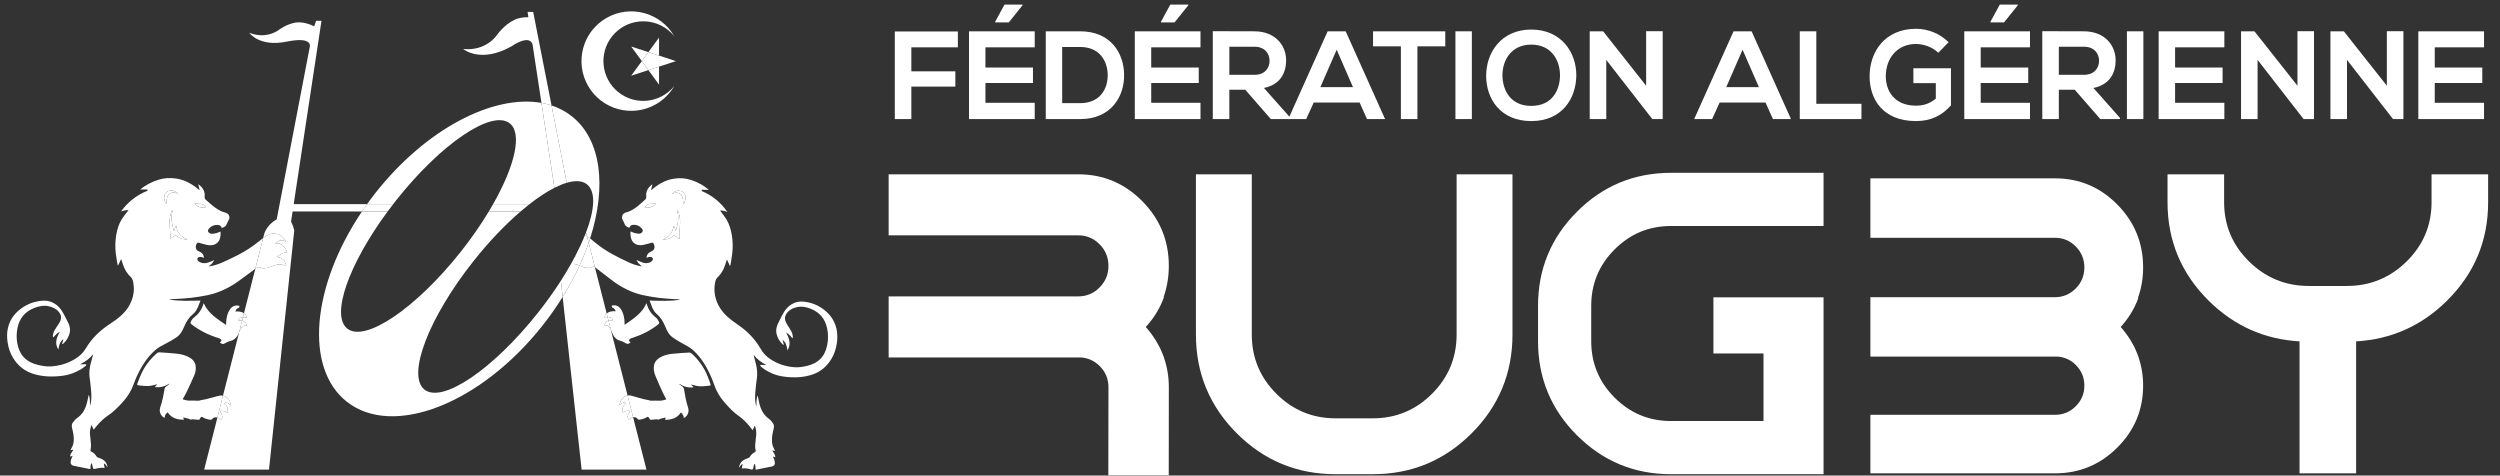 <?xml version="1.0" encoding="utf-8"?>
<!-- Generator: Adobe Illustrator 16.0.0, SVG Export Plug-In . SVG Version: 6.00 Build 0)  -->
<!DOCTYPE svg PUBLIC "-//W3C//DTD SVG 1.1//EN" "http://www.w3.org/Graphics/SVG/1.1/DTD/svg11.dtd">
<svg version="1.1" id="Layer_1" xmlns="http://www.w3.org/2000/svg" xmlns:xlink="http://www.w3.org/1999/xlink" x="0px" y="0px"
	 width="552px" height="105px" viewBox="0 0 552 105" enable-background="new 0 0 552 105" xml:space="preserve">
<rect x="0" y="0" width="552" height="105" fill="#333333" stroke="none"/>
<g>
	<g>
		<path fill="#FFFFFF" d="M472.159,78.733c-0.033-0.096-0.079-0.192-0.118-0.292c-0.108-0.296-0.234-0.587-0.358-0.878
			c-0.114-0.268-0.223-0.533-0.351-0.796c-0.12-0.245-0.256-0.487-0.387-0.729c-0.169-0.312-0.336-0.626-0.523-0.93
			c-0.043-0.07-0.093-0.138-0.138-0.206c-0.597-0.938-1.265-1.847-2.041-2.708c1.78-1.946,3.083-4.093,3.916-6.439h-0.087
			c0.741-2.086,1.129-4.315,1.129-6.702c0-5.419-1.904-10.054-5.709-13.902c-3.805-3.849-8.391-5.773-13.753-5.773h-40.757v13.121
			h40.757c1.787,0,3.315,0.64,4.584,1.923c1.271,1.282,1.905,2.824,1.905,4.632c0,1.81-0.635,3.354-1.905,4.638
			c-1.269,1.282-2.797,1.924-4.584,1.924h-40.757v0.141v12.921v0.057h41.388c1.515,0.136,2.84,0.729,3.953,1.836
			c1.271,1.264,1.905,2.788,1.905,4.567c0,1.778-0.635,3.301-1.905,4.564c-1.269,1.263-2.797,1.891-4.584,1.891h-40.757v12.922
			h40.757c5.362,0,9.948-1.896,13.753-5.686s5.709-8.354,5.709-13.691c0-2.274-0.368-4.406-1.063-6.403H472.159z"/>
		<path fill="#FFFFFF" d="M242.793,80.804c1.305,1.298,1.955,2.862,1.955,4.692c0,0.109-0.022,19.334-0.029,19.443h13.34
			c0.003-0.109,0.018-19.336,0.018-19.443c0-2.338-0.375-4.525-1.09-6.577h0.024c-0.037-0.101-0.087-0.198-0.123-0.3
			c-0.113-0.304-0.242-0.604-0.369-0.901c-0.117-0.274-0.231-0.551-0.362-0.82c-0.122-0.25-0.261-0.499-0.396-0.747
			c-0.175-0.319-0.347-0.644-0.541-0.955c-0.042-0.072-0.093-0.141-0.138-0.21c-0.612-0.964-1.302-1.897-2.097-2.784
			c1.826-1.999,3.167-4.202,4.025-6.613h-0.091c0.761-2.143,1.157-4.434,1.157-6.886c0-5.568-1.955-10.33-5.863-14.285
			c-3.911-3.951-8.621-5.929-14.13-5.929h-41.869v13.476h41.869c1.837,0,3.409,0.659,4.71,1.979c1.305,1.317,1.955,2.903,1.955,4.76
			s-0.65,3.445-1.955,4.763c-1.302,1.32-2.873,1.977-4.71,1.977h-41.869v13.478h42.519C240.287,79.061,241.649,79.67,242.793,80.804
			z"/>
		<g>
			<path fill="#FFFFFF" d="M321.62,73.867c0,5.098-1.805,9.456-5.425,13.074c-3.617,3.618-7.978,5.425-13.074,5.425h-8.222
				c-5.1,0-9.459-1.807-13.077-5.425c-3.617-3.618-5.428-7.977-5.428-13.074V38.488h-12.333v35.379
				c0,8.524,3.009,15.796,9.027,21.812c6.014,6.017,13.287,9.023,21.812,9.023h8.222c8.523,0,15.792-3.007,21.811-9.023
				c6.016-6.016,9.023-13.287,9.023-21.812V38.488H321.62V73.867z"/>
			<path fill="#FFFFFF" d="M402.639,104.702v-11.74V65.646h-24.315v12.4h11.057v14.915h-20.423c-4.854,0-9.005-1.725-12.451-5.169
				c-3.441-3.443-5.165-7.593-5.165-12.446v-7.828c0-4.855,1.724-9.005,5.165-12.45c3.446-3.443,7.597-5.166,12.451-5.166h33.682
				V38.16h-33.682c-8.118,0-15.04,2.864-20.765,8.593c-5.729,5.726-8.594,12.649-8.594,20.766v7.828
				c0,8.114,2.864,15.04,8.594,20.764c5.725,5.727,12.646,8.592,20.765,8.592H402.639z"/>
		</g>
		<path fill="#FFFFFF" d="M536.886,38.488v6.165c0,5.093-1.834,9.449-5.496,13.065c-3.666,3.616-8.076,5.423-13.243,5.423h-8.326
			c-5.165,0-9.579-1.807-13.241-5.423c-3.666-3.616-5.496-7.972-5.496-13.065v-6.165h-12.494v6.165
			c0,8.519,3.047,15.784,9.14,21.796c5.593,5.519,12.272,8.475,20.01,8.927v29.138h12.49V75.376
			c7.737-0.452,14.411-3.408,20.008-8.927c6.093-6.013,9.142-13.277,9.142-21.796v-6.165H536.886z"/>
	</g>
	<g>
		<path fill="#FFFFFF" d="M197.57,26.292V6.941h13.925v3.515h-10.271v5.287h9.717v3.378h-9.717v7.17H197.57z"/>
		<path fill="#FFFFFF" d="M228.465,26.292h-14.507c0-6.449,0-12.927,0-19.379h14.507v3.544h-10.88v4.458h10.493v3.405h-10.493v4.374
			h10.88V26.292z M225.779,1.017h-3.986l-2.048,3.767v0.166h2.989l3.045-3.794V1.017z"/>
		<path fill="#FFFFFF" d="M248.207,16.437c0.084,4.901-2.908,9.855-9.688,9.855c-2.381,0-5.234,0-7.614,0V6.912
			c2.38,0,5.233,0,7.614,0C245.162,6.912,248.125,11.648,248.207,16.437z M234.531,22.776h3.988c4.398,0,6.144-3.211,6.061-6.368
			c-0.084-3.019-1.856-6.035-6.061-6.035h-3.988V22.776z"/>
		<path fill="#FFFFFF" d="M265.069,26.292h-14.506c0-6.449,0-12.927,0-19.379h14.506v3.544h-10.88v4.458h10.491v3.405h-10.491v4.374
			h10.88V26.292z M262.382,1.017h-3.986l-2.047,3.767v0.166h2.988l3.044-3.794V1.017z"/>
		<path fill="#FFFFFF" d="M284.948,26.292h-4.348l-5.646-6.476h-3.518v6.476h-3.653V6.886c3.073,0,6.144,0.026,9.217,0.026
			c4.567,0.029,6.977,3.072,6.977,6.425c0,2.658-1.221,5.343-4.902,6.088l5.872,6.617V26.292z M271.438,10.319v6.2h5.564
			c2.326,0,3.319-1.55,3.319-3.102c0-1.546-1.022-3.099-3.319-3.099H271.438z"/>
		<path fill="#FFFFFF" d="M300.204,22.638h-10.131l-1.664,3.653h-3.958l8.693-19.379h3.986l8.693,19.379h-3.987L300.204,22.638z
			 M295.138,10.983l-3.599,8.25h7.197L295.138,10.983z"/>
		<path fill="#FFFFFF" d="M309.316,10.237h-6.147V6.912c5.594,0,10.327,0,15.945,0v3.325h-6.146v16.054h-3.652V10.237z"/>
		<path fill="#FFFFFF" d="M321.36,26.292V6.912h3.626v19.379H321.36z"/>
		<path fill="#FFFFFF" d="M348.049,16.714c-0.057,5.009-3.132,10.02-9.939,10.02c-6.81,0-9.965-4.9-9.965-9.991
			c0-5.094,3.268-10.216,9.965-10.216C344.783,6.526,348.103,11.648,348.049,16.714z M331.741,16.796
			c0.086,3.185,1.802,6.588,6.368,6.588s6.285-3.43,6.339-6.615c0.057-3.267-1.772-6.92-6.339-6.92S331.66,13.529,331.741,16.796z"
			/>
		<path fill="#FFFFFF" d="M363.471,6.886h3.652v19.406h-2.27v0.029l-10.188-13.097v13.068h-3.654V6.912h2.961l9.498,12.017V6.886z"
			/>
		<path fill="#FFFFFF" d="M389.827,22.638h-10.133l-1.659,3.653h-3.961l8.694-19.379h3.985l8.692,19.379h-3.984L389.827,22.638z
			 M384.761,10.983l-3.6,8.25h7.202L384.761,10.983z"/>
		<path fill="#FFFFFF" d="M401.043,6.912v16.003h9.965v3.376h-13.617V6.912H401.043z"/>
		<path fill="#FFFFFF" d="M427.98,11.648c-1.301-1.246-3.24-1.938-4.927-1.938c-4.152,0-6.67,3.156-6.67,7.142
			c0,3.182,1.854,6.477,6.67,6.477c1.522,0,2.851-0.333,4.373-1.548v-3.433h-4.952V15.08h8.301v8.168
			c-1.909,2.184-4.316,3.485-7.722,3.485c-7.28,0-10.245-4.789-10.245-9.881c0-5.454,3.408-10.493,10.245-10.493
			c2.603,0,5.204,0.996,7.197,2.963L427.98,11.648z"/>
		<path fill="#FFFFFF" d="M448.22,26.292h-14.506c0-6.449,0-12.927,0-19.379h14.506v3.544h-10.879v4.458h10.493v3.405h-10.493v4.374
			h10.879V26.292z M445.535,1.017h-3.985l-2.05,3.767v0.166h2.992l3.043-3.794V1.017z"/>
		<path fill="#FFFFFF" d="M468.096,26.292h-4.344l-5.647-6.476h-3.516v6.476h-3.652V6.886c3.069,0,6.146,0.026,9.215,0.026
			c4.571,0.029,6.98,3.072,6.98,6.425c0,2.658-1.219,5.343-4.904,6.088l5.868,6.617V26.292z M454.589,10.319v6.2h5.562
			c2.326,0,3.323-1.55,3.323-3.102c0-1.546-1.022-3.099-3.323-3.099H454.589z"/>
		<path fill="#FFFFFF" d="M469.624,26.292V6.912h3.63v19.379H469.624z"/>
		<path fill="#FFFFFF" d="M491.137,26.292h-14.508c0-6.449,0-12.927,0-19.379h14.508v3.544h-10.878v4.458h10.487v3.405h-10.487
			v4.374h10.878V26.292z"/>
		<path fill="#FFFFFF" d="M507.277,6.886h3.655v19.406h-2.272v0.029l-10.185-13.097v13.068h-3.655V6.912h2.962l9.495,12.017V6.886z"
			/>
		<path fill="#FFFFFF" d="M527.019,6.886h3.656v19.406h-2.273v0.029l-10.186-13.097v13.068h-3.656V6.912h2.961l9.498,12.017V6.886z"
			/>
		<path fill="#FFFFFF" d="M548.474,26.292h-14.506c0-6.449,0-12.927,0-19.379h14.506v3.544h-10.879v4.458h10.493v3.405h-10.493
			v4.374h10.879V26.292z"/>
	</g>
</g>
<g>
	<path fill="#FFFFFF" d="M135.342,70.807l-0.238-0.521c-0.235-0.183-0.553-0.268-0.945-0.274l0.194,0.764
		C134.683,70.654,135.009,70.716,135.342,70.807z"/>
	<path fill="#FFFFFF" d="M39.2,42.72c0.062,0.03,0.123,0.059,0.184,0.088c-0.67-0.809-1.885-0.981-2.598-0.393
		c-0.714,0.587-0.72,1.726-0.061,2.644c0.056-0.454,0.061-0.995,0.196-1.503C37.188,42.547,38.278,42.276,39.2,42.72z"/>
	<path fill="#FFFFFF" d="M45.427,45.767c-0.151-0.416-0.582-0.716-1.006-0.735c-0.494-0.021-0.986-0.067-1.452-0.101
		C43.387,45.62,44.528,46.023,45.427,45.767z"/>
	<path fill="#FFFFFF" d="M38.878,49.793c-0.18,0.452-0.331,0.827-0.479,1.202c-0.398-1.514-0.798-2.996-0.26-4.531l-0.117-0.02
		c-0.098,0.209-0.218,0.41-0.289,0.626c-0.318,0.935-0.336,1.897-0.25,2.868c0.065,0.735,0.112,1.472,0.142,2.209
		c0.008,0.175-0.078,0.354-0.121,0.53c0.024,0.024,0.049,0.049,0.072,0.073c0.382-0.274,0.765-0.55,1.174-0.845
		c0.702,0.625,1.566,0.976,2.68,0.974C39.893,52.352,39.113,51.325,38.878,49.793z"/>
	<path fill="#FFFFFF" d="M142.428,45.759c0.871,0.26,1.982-0.136,2.393-0.822c-0.453,0.03-0.932,0.075-1.413,0.093
		C142.997,45.044,142.575,45.343,142.428,45.759z"/>
	<path fill="#FFFFFF" d="M148.316,42.834c0.06-0.029,0.119-0.058,0.18-0.087c0.897-0.439,1.955-0.16,2.209,0.849
		c0.129,0.507,0.131,1.048,0.181,1.503c0.646-0.913,0.646-2.051-0.042-2.643C150.153,41.862,148.973,42.028,148.316,42.834z"/>
	<path fill="#FFFFFF" d="M149.617,46.478l-0.113,0.019c0.515,1.537,0.117,3.018-0.278,4.528c-0.144-0.375-0.287-0.749-0.458-1.204
		c-0.238,1.531-1.002,2.555-2.5,3.072c1.084,0.008,1.924-0.339,2.611-0.959c0.397,0.298,0.765,0.575,1.135,0.853
		c0.023-0.024,0.047-0.05,0.069-0.073c-0.04-0.177-0.122-0.356-0.113-0.53c0.033-0.737,0.083-1.474,0.15-2.21
		c0.09-0.971,0.078-1.932-0.227-2.869C149.827,46.888,149.711,46.686,149.617,46.478z"/>
	<path fill="#FFFFFF" d="M52.569,70.858c0.3-0.077,0.595-0.135,0.89-0.067l0.182-0.715c-0.334,0.023-0.612,0.105-0.825,0.264
		L52.569,70.858z"/>
	<polygon fill="#FFFFFF" points="149.249,13.494 145.515,12.277 145.515,14.71 	"/>
	<path fill="#FFFFFF" d="M144.862,23.003c1.67-0.963,3.056-2.349,4.021-4.018c-3.033,3.786-8.563,4.398-12.351,1.365
		c-3.788-3.033-4.4-8.561-1.367-12.349c3.033-3.787,8.561-4.399,12.349-1.366c0.504,0.403,0.964,0.863,1.369,1.366
		c-3.033-5.252-9.75-7.052-15.003-4.019c-5.252,3.033-7.052,9.748-4.02,15.002C132.894,24.236,139.61,26.036,144.862,23.003z"/>
	<polygon fill="#FFFFFF" points="145.515,8.296 143.166,11.511 145.515,12.277 	"/>
	<polygon fill="#FFFFFF" points="143.166,15.476 141.718,13.493 139.365,16.714 	"/>
	<polygon fill="#FFFFFF" points="145.515,14.71 145.515,12.277 143.166,11.511 141.718,13.493 143.166,15.476 	"/>
	<polygon fill="#FFFFFF" points="139.365,10.272 141.718,13.493 143.166,11.511 	"/>
	<polygon fill="#FFFFFF" points="145.515,18.691 145.515,14.71 143.166,15.476 	"/>
	<path fill="#FFFFFF" d="M184.705,72.644c-0.342-1.552-1.134-2.853-2.328-3.9c-1.442-1.267-3.122-1.986-5.038-2.146
		c-0.752-0.062-1.48,0.05-2.162,0.378c-1.186,0.569-1.939,1.547-2.509,2.694c-0.235,0.477-0.457,0.96-0.713,1.426
		c-0.444,0.805-0.697,1.643-0.5,2.571c0.199,0.934,0.677,1.71,1.353,2.37c0.046,0.043,0.107,0.069,0.16,0.104
		c0.033-0.017,0.065-0.033,0.099-0.048c-0.087-0.348-0.174-0.694-0.263-1.059c0.774,0.591,0.924,1.454,1.067,2.325
		c0.843-1.358,0.417-2.613-0.303-3.916c0.632,0.289,0.98,0.769,1.407,1.248c0.041-0.155,0.114-0.275,0.092-0.376
		c-0.077-0.367-0.127-0.758-0.298-1.083c-0.319-0.606-0.725-1.165-1.075-1.756c-0.429-0.726-0.53-1.479-0.04-2.211
		c0.563-0.843,1.417-1.259,2.377-1.465c1-0.214,1.962-0.012,2.9,0.348c2.087,0.799,3.326,2.335,3.726,4.499
		c0.294,1.586,0.211,3.179-0.346,4.721c-0.472,1.297-1.325,2.25-2.558,2.862c-0.944,0.468-1.955,0.676-2.99,0.818
		c-0.889,0.12-1.773,0.031-2.646-0.129c-0.962-0.175-1.891-0.475-2.774-0.905c-1.168-0.569-2.217-1.299-2.984-2.366
		c-0.36-0.498-0.64-1.05-0.984-1.559c-1.265-1.884-2.92-3.376-4.787-4.632c-1.376-0.926-2.631-1.96-3.548-3.36
		c-0.587-0.898-0.985-1.871-1.175-2.922c-0.158-0.888-0.154-1.79,0.012-2.676c0.082-0.444,0.167-0.889,0.545-1.242
		c0.801-0.747,1.335-1.68,1.682-2.717c0.126-0.378,0.242-0.76,0.361-1.139c0.027-0.01,0.055-0.019,0.079-0.027
		c0.21,0.458,0.42,0.916,0.643,1.402c0.035-0.11,0.084-0.209,0.101-0.313c0.137-0.832,0.295-1.663,0.393-2.499
		c0.152-1.295,0.13-2.589-0.067-3.883c-0.204-1.315-0.557-2.576-1.259-3.709c-0.408-0.662-0.913-1.264-1.366-1.876
		c0.521-0.056,1.066,0.106,1.609,0.312c-1.405-2.097-3.372-3.682-5.674-4.634c0.015-0.021,0.028,0.018,0.044-0.274l1.551,0.005
		c-1.172-0.971-2.439-1.676-3.905-2.161c-1.271-0.419-2.562-0.481-3.87-0.279c-1.475,0.23-2.804,0.865-4.002,1.755
		c-0.308,0.229-0.599,0.489-0.897,0.729c-0.023-0.016-0.049-0.021-0.073-0.036c0.093-0.391,0.184-0.779,0.288-1.208
		c-0.104,0.064-0.176,0.101-0.237,0.151c-0.806,0.662-1.251,1.491-1.137,2.555c0.032,0.313-0.06,0.523-0.292,0.719
		c-0.471,0.396-0.909,0.832-1.384,1.22c-0.783,0.638-1.617,1.245-2.595,1.492c-0.643,0.161-0.991,0.434-1.078,1.062
		c-0.019,0.124-0.023,0.269,0.028,0.378c0.19,0.431,0.444,0.837,0.6,1.28c0.145,0.419,0.487,0.524,0.817,0.678
		c0.136,0.062,0.224,0.037,0.285-0.119c0.11-0.283,0.332-0.434,0.633-0.464c0.818-0.084,1.5,0.2,2.025,0.814
		c0.316,0.37,0.245,0.743-0.158,0.999c-0.138,0.089-0.33,0.153-0.491,0.14c-0.335-0.024-0.669-0.085-0.994-0.173
		c-0.279-0.077-0.541-0.21-0.859-0.34c-0.001,0.314-0.022,0.571,0.001,0.824c0.061,0.61,0.186,1.208,0.663,1.648
		c0.592,0.547,1.323,0.661,2.075,0.53c0.613-0.106,1.206-0.323,1.812-0.478c0.133-0.034,0.347-0.067,0.411,0.002
		c0.452,0.505,0.536,1.527-0.306,1.862c-0.208,0.084-0.414,0.19-0.586,0.33c-0.345,0.277-0.523,0.647-0.536,1.135
		c0.188-0.079,0.324-0.158,0.47-0.19c0.147-0.033,0.309-0.037,0.46-0.023c0.41,0.039,0.604,0.458,0.361,0.791
		c-0.099,0.136-0.242,0.253-0.39,0.334c-0.579,0.319-1.197,0.296-1.795,0.104c-0.458-0.148-0.891-0.38-1.333-0.571
		c0.127,0.286,0.291,0.551,0.495,0.781c0.208,0.229,0.457,0.423,0.726,0.669c-1.045-0.187-2.005-0.487-2.917-0.91
		c-1.207-0.559-2.405-1.144-3.57-1.782c-1.367-0.751-2.667-1.61-3.876-2.603c-0.364-0.297-0.723-0.604-1.089-0.899
		c-0.103,0.319-0.207,0.639-0.317,0.96l1.373,5.388c0.014,0.01,0.027,0.017,0.041,0.027c1.217,0.942,2.436,1.878,3.656,2.812
		c2.107,1.611,4.418,2.804,7.026,3.357c1.162,0.247,2.341,0.444,3.524,0.591c1.13,0.139,2.273,0.184,3.41,0.269
		c0.298,0.021,0.599,0.024,0.899,0.044c0.055,0.004,0.109,0.04,0.225,0.084c-2.25,0.361-4.443,0.243-6.708,0.176
		c0.188,0.495,0.341,0.934,0.516,1.366c0.241,0.592,0.539,1.161,1.031,1.581c0.895,0.758,1.479,1.717,1.906,2.791
		c0.375,0.946,0.837,1.847,1.695,2.442c0.705,0.49,1.445,0.938,2.202,1.343c0.778,0.421,1.563,0.817,2.227,1.413
		c1.969,1.771,3.215,4.017,4.221,6.42c0.305,0.729,0.527,1.493,0.846,2.211c0.568,1.276,1.381,2.391,2.327,3.417
		c0.825,0.891,1.655,1.774,2.654,2.465c0.933,0.643,1.722,1.421,2.425,2.296c0.229,0.283,0.451,0.57,0.708,0.898
		c0.175-0.379,0.328-0.709,0.48-1.036c0.251,0.699,0.372,1.399,0.3,2.123c-0.079,0.777-0.181,1.554-0.228,2.333
		c-0.023,0.365,0.053,0.737,0.103,1.104c0.025,0.173-0.02,0.267-0.183,0.332c-0.501,0.201-0.827,0.589-1.105,1.033
		c-0.074,0.119-0.224,0.225-0.357,0.269c-0.746,0.234-1.424,0.554-1.796,1.29c-0.11,0.222-0.153,0.478-0.226,0.72
		c0.03,0.011,0.064,0.022,0.094,0.033c0.149-0.346,0.363-0.624,0.704-0.745c-0.061,0.322-0.119,0.633-0.186,0.989
		c0.782-0.135,1.458,0.06,2.135,0.225c0.195,0.046,0.308-0.029,0.355-0.197c0.1-0.359,0.18-0.722,0.269-1.09
		c0.354,0.35,0.259,0.84,0.277,1.303c0.1,0,0.162,0.011,0.221,0c1.128-0.224,2.261-0.438,3.383-0.682
		c0.43-0.093,0.671-0.378,0.667-0.741c-0.001-0.229-0.053-0.471-0.121-0.692c-0.076-0.247-0.194-0.478-0.319-0.769
		c0.211,0.069,0.359,0.116,0.548,0.176c-0.025-0.629-0.414-1.037-0.705-1.524c0.227,0.037,0.412,0.068,0.65,0.106
		c-0.053-0.096-0.079-0.136-0.101-0.179c-0.164-0.38-0.393-0.747-0.484-1.145c-0.241-1.035-0.093-2.066,0.149-3.089
		c0.12-0.519,0.325-1.069,0.028-1.563c-0.254-0.421-0.587-0.836-0.98-1.122c-1.257-0.911-1.841-2.19-2.155-3.643
		c-0.105-0.479-0.202-0.96-0.315-1.516c-0.347,0.84-0.235,1.653-0.28,2.457c-0.079-0.219-0.125-0.441-0.167-0.665
		c-0.283-1.456-0.015-2.896,0.119-4.338c0.066-0.689,0.21-1.378,0.222-2.067c0.02-0.989-0.156-1.966-0.435-2.92
		c-0.122-0.412-0.234-1.02-0.353-1.433c0.767,0.999,1.668,1.656,2.801,2.241l-1.356-0.005c0.08,0.291,0.112,0.341,0.16,0.372
		c0.358,0.233,0.704,0.59,1.081,0.791c0.539,0.286,1.087,0.615,1.657,0.832c0.846,0.33,1.732,0.527,2.64,0.63
		c2.092,0.235,4.157,0.16,6.154-0.551c1.778-0.638,3.112-1.824,4.07-3.437c0.621-1.045,0.982-2.175,1.165-3.38
		C184.924,74.758,184.939,73.696,184.705,72.644z M142.428,45.759c0.147-0.416,0.569-0.715,0.98-0.729
		c0.481-0.018,0.959-0.063,1.413-0.093C144.41,45.623,143.299,46.019,142.428,45.759z M150.121,49.974
		c-0.067,0.736-0.117,1.473-0.15,2.21c-0.009,0.173,0.073,0.353,0.113,0.53c-0.021,0.022-0.045,0.048-0.069,0.073
		c-0.37-0.277-0.738-0.554-1.135-0.853c-0.687,0.62-1.527,0.967-2.611,0.959c1.498-0.517,2.262-1.541,2.5-3.072
		c0.172,0.455,0.315,0.829,0.458,1.204c0.396-1.51,0.793-2.991,0.278-4.528l0.113-0.019c0.094,0.208,0.21,0.41,0.277,0.626
		C150.199,48.042,150.211,49.002,150.121,49.974z M150.887,45.099c-0.05-0.455-0.052-0.996-0.181-1.503
		c-0.254-1.009-1.312-1.288-2.209-0.849c-0.061,0.029-0.12,0.058-0.18,0.087c0.657-0.806,1.837-0.972,2.528-0.377
		C151.533,43.048,151.533,44.186,150.887,45.099z"/>
	<path fill="#FFFFFF" d="M140.78,92.505c0.129,0.179,0.288,0.175,0.463,0.148c0.563-0.08,1.111-0.223,1.587-0.547
		c0.176-0.121,0.28-0.076,0.389,0.053c0.07,0.087,0.159,0.179,0.185,0.281c0.058,0.221,0.198,0.248,0.391,0.239
		c0.472-0.021,0.943-0.058,1.41-0.119l0.068,0.151l0.558-0.252c0.307-0.06,0.614-0.129,0.917-0.221
		c0.071-0.02,0.151-0.011,0.26-0.019c-0.067,0.166-0.117,0.289-0.188,0.465c1.457,0.019,2.686-0.327,3.507-1.604
		c0.423,0.306,0.638,0.697,0.637,1.213c0.058-0.016,0.088-0.019,0.112-0.031c0.761-0.401,1.149-1.371,0.855-2.26
		c-0.45-1.363-0.699-2.767-0.919-4.179c-0.024-0.147-0.149-0.298-0.268-0.406c-0.239-0.214-0.505-0.4-0.761-0.598
		c0.014-0.025,0.027-0.047,0.04-0.07c0.939,0.63,1.958,0.917,3.112,0.766c-0.208-0.239-0.384-0.439-0.545-0.625
		c0.611,0.141,1.192,0.351,1.784,0.394c0.67,0.047,1.351-0.044,2.025-0.097c0.552-0.045,0.594-0.103,0.4-0.627
		c-0.266-0.732-0.527-1.472-0.857-2.175c-0.776-1.654-1.852-3.096-3.211-4.322c-0.184-0.166-0.378-0.233-0.616-0.217
		c-1.241,0.09-2.489,0.131-3.725,0.277c-0.98,0.114-1.945,0.357-2.798,0.895c-0.643,0.406-1.077,0.949-1.194,1.739
		c-0.109,0.742,0.006,1.453,0.276,2.118c0.532,1.316,1.131,2.612,1.719,3.906c0.205,0.454,0.464,0.883,0.743,1.405
		c-0.46,0.106-0.862,0.272-1.267,0.278c-0.435,0.006-0.874,0.008-1.309-0.005c-0.451,0.013-0.972,0.075-1.386-0.117
		c-0.871-0.134-1.72-0.409-2.578-0.633c-0.473-0.121-0.936-0.305-1.417-0.387c-0.212-0.036-0.414-0.029-0.609-0.003l1.227,4.815
		C140.152,92.065,140.516,92.14,140.78,92.505z"/>
	<path fill="#FFFFFF" d="M135.104,70.286l0.238,0.521c-0.333-0.091-0.66-0.152-0.989-0.031l0.516,2.023
		c0.173,0.368,0.296,0.761,0.488,1.118c0.356,0.666,0.874,1.172,1.639,1.334c0.136,0.029,0.253,0.069,0.365,0.123
		c0.502,0.144,0.952,0.697,1.436,0.518l-0.014-0.026c0.169-0.056,0.32-0.151,0.432-0.287c-0.024-0.027-0.047-0.062-0.077-0.087
		c-0.33-0.242-0.341-0.41-0.029-0.669c0.085-0.071,0.195-0.121,0.302-0.154c1.172-0.378,2.32-0.814,3.411-1.404
		c0.904-0.489,1.766-1.035,2.561-1.688c0.167-0.138,0.204-0.268,0.125-0.479c-0.186-0.49-0.513-0.865-0.911-1.179
		c-0.652-0.514-1.12-1.168-1.466-1.909c-0.151-0.325-0.251-0.676-0.395-1.067c-0.965,2.267-2.92,3.437-4.828,4.79
		c0.001-0.204,0.001-0.294,0.001-0.382c-0.012-1.13-0.219-2.206-0.866-3.161c-0.495-0.729-1.305-0.932-1.984-0.687
		c0.015,0.171,0.055,0.367,0.129,0.431l-0.016-0.036c0.1,0.039,0.197,0.085,0.289,0.141c0.262,0.162,0.423,0.426,0.472,0.696
		c-0.131,0-0.26-0.009-0.387-0.013l-0.012-0.026c-0.374,0.056-0.743,0.062-1.081,0.213c-0.076,0.037-0.149,0.077-0.221,0.122
		c-0.004,0.003-0.007,0.003-0.011,0.006c-0.079,0.05-0.155,0.104-0.227,0.159c-0.012,0.01-0.023,0.021-0.035,0.032l0.2,0.784
		C134.552,70.019,134.869,70.104,135.104,70.286z"/>
	<path fill="#FFFFFF" d="M56.744,53.625c-1.251,0.983-2.594,1.837-4.005,2.577c-1.203,0.633-2.44,1.211-3.685,1.763
		c-0.94,0.416-1.932,0.712-3.008,0.893c0.279-0.245,0.537-0.437,0.751-0.665c0.211-0.228,0.381-0.493,0.515-0.779
		c-0.458,0.192-0.903,0.419-1.375,0.563c-0.618,0.19-1.253,0.21-1.847-0.112c-0.152-0.083-0.298-0.201-0.4-0.337
		c-0.249-0.335-0.046-0.752,0.376-0.788c0.156-0.014,0.322-0.008,0.473,0.025c0.151,0.032,0.289,0.114,0.482,0.193
		c-0.008-0.487-0.19-0.858-0.542-1.139c-0.177-0.139-0.389-0.248-0.603-0.332c-0.863-0.34-0.772-1.363-0.303-1.864
		c0.066-0.069,0.287-0.036,0.423,0c0.622,0.156,1.231,0.378,1.861,0.487c0.773,0.136,1.527,0.026,2.139-0.517
		c0.495-0.439,0.625-1.034,0.692-1.646c0.028-0.25,0.006-0.508,0.007-0.822c-0.328,0.127-0.599,0.259-0.887,0.335
		c-0.334,0.085-0.68,0.144-1.024,0.167c-0.165,0.011-0.36-0.055-0.503-0.146c-0.413-0.256-0.483-0.629-0.157-0.998
		c0.545-0.61,1.248-0.891,2.089-0.802c0.31,0.032,0.537,0.184,0.649,0.466c0.061,0.157,0.152,0.183,0.292,0.12
		c0.342-0.152,0.694-0.253,0.846-0.673c0.162-0.439,0.426-0.846,0.626-1.275c0.051-0.108,0.046-0.254,0.029-0.377
		c-0.086-0.628-0.442-0.905-1.104-1.069c-1.004-0.252-1.858-0.865-2.66-1.507c-0.487-0.391-0.936-0.829-1.417-1.227
		c-0.239-0.199-0.333-0.409-0.296-0.721c0.123-1.064-0.331-1.897-1.156-2.564c-0.062-0.05-0.138-0.088-0.243-0.152
		c0.104,0.431,0.195,0.819,0.289,1.21c-0.025,0.014-0.051,0.02-0.076,0.034c-0.306-0.241-0.604-0.503-0.919-0.733
		c-1.228-0.896-2.592-1.539-4.108-1.778c-1.346-0.212-2.674-0.157-3.984,0.254c-1.513,0.476-2.821,1.176-4.033,2.138l1.598,0.005
		c0.013,0.291,0.027,0.252,0.042,0.274c-2.374,0.94-4.408,2.512-5.866,4.601c0.561-0.202,1.121-0.362,1.657-0.303
		c-0.469,0.612-0.992,1.21-1.416,1.868c-0.728,1.13-1.102,2.389-1.317,3.703c-0.211,1.293-0.242,2.585-0.094,3.881
		c0.095,0.837,0.253,1.669,0.389,2.501c0.017,0.105,0.066,0.206,0.103,0.315c0.231-0.484,0.451-0.942,0.669-1.399
		c0.025,0.011,0.053,0.019,0.081,0.028c0.12,0.38,0.237,0.762,0.365,1.14c0.352,1.04,0.896,1.977,1.717,2.729
		c0.384,0.356,0.469,0.801,0.551,1.243c0.166,0.891,0.166,1.791-0.004,2.679c-0.202,1.048-0.615,2.02-1.226,2.914
		c-0.953,1.395-2.249,2.423-3.671,3.339c-1.929,1.244-3.641,2.727-4.955,4.603c-0.356,0.508-0.649,1.057-1.022,1.554
		c-0.796,1.062-1.879,1.785-3.085,2.349c-0.91,0.424-1.87,0.719-2.86,0.889c-0.898,0.154-1.808,0.237-2.723,0.111
		c-1.064-0.147-2.105-0.362-3.073-0.835c-1.267-0.619-2.138-1.578-2.615-2.876C3.627,75.594,3.551,74,3.864,72.415
		c0.426-2.161,1.709-3.689,3.86-4.479c0.967-0.352,1.959-0.548,2.988-0.329c0.987,0.212,1.862,0.634,2.437,1.479
		c0.5,0.735,0.393,1.489-0.053,2.211c-0.365,0.589-0.785,1.146-1.118,1.751c-0.177,0.322-0.231,0.714-0.314,1.08
		c-0.023,0.102,0.052,0.222,0.093,0.377c0.442-0.478,0.806-0.954,1.456-1.239c-0.749,1.299-1.195,2.549-0.334,3.914
		c0.151-0.87,0.311-1.734,1.112-2.319c-0.096,0.363-0.187,0.71-0.278,1.058c0.034,0.017,0.068,0.03,0.102,0.047
		c0.056-0.032,0.119-0.06,0.166-0.1c0.7-0.657,1.197-1.431,1.407-2.364c0.209-0.927-0.048-1.766-0.501-2.576
		c-0.261-0.466-0.486-0.949-0.726-1.426c-0.578-1.152-1.347-2.135-2.564-2.712c-0.7-0.332-1.449-0.447-2.224-0.39
		c-1.972,0.147-3.706,0.858-5.197,2.116c-1.234,1.04-2.057,2.337-2.419,3.886c-0.248,1.053-0.237,2.112-0.076,3.189
		c0.181,1.206,0.546,2.339,1.178,3.387c0.978,1.618,2.342,2.814,4.168,3.46c2.052,0.723,4.176,0.812,6.332,0.589
		c0.933-0.098,1.846-0.29,2.718-0.613c0.587-0.216,1.153-0.539,1.71-0.822c0.39-0.199,0.749-0.552,1.118-0.787
		c0.049-0.03,0.082-0.079,0.167-0.37l-1.396-0.003c1.168-0.578,2.101-1.229,2.896-2.226c-0.124,0.414-0.246,1.021-0.372,1.432
		c-0.292,0.954-0.48,1.929-0.466,2.919c0.01,0.69,0.154,1.377,0.217,2.068c0.13,1.441,0.397,2.884,0.097,4.338
		c-0.046,0.224-0.095,0.445-0.177,0.665c-0.044-0.805,0.08-1.617-0.273-2.46c-0.121,0.556-0.223,1.035-0.333,1.514
		c-0.333,1.45-0.942,2.727-2.241,3.631c-0.406,0.282-0.751,0.697-1.017,1.115c-0.309,0.49-0.1,1.043,0.022,1.564
		c0.241,1.022,0.388,2.055,0.134,3.09c-0.099,0.396-0.334,0.762-0.507,1.141c-0.021,0.043-0.049,0.084-0.105,0.18
		c0.246-0.038,0.438-0.068,0.671-0.104c-0.3,0.485-0.704,0.891-0.735,1.52c0.196-0.06,0.347-0.105,0.564-0.172
		c-0.127,0.289-0.253,0.521-0.332,0.766c-0.071,0.222-0.125,0.461-0.127,0.691c-0.007,0.364,0.238,0.649,0.681,0.745
		c1.155,0.252,2.318,0.471,3.478,0.7c0.061,0.013,0.125,0.002,0.227,0.003c0.02-0.462-0.072-0.952,0.294-1.301
		c0.089,0.368,0.169,0.731,0.271,1.092c0.045,0.167,0.163,0.245,0.364,0.199c0.698-0.16,1.393-0.35,2.197-0.214
		c-0.066-0.354-0.124-0.666-0.184-0.989c0.351,0.125,0.569,0.403,0.718,0.751c0.033-0.011,0.066-0.022,0.1-0.031
		c-0.074-0.244-0.116-0.5-0.23-0.723c-0.379-0.737-1.075-1.062-1.838-1.302c-0.138-0.044-0.292-0.15-0.368-0.269
		c-0.285-0.447-0.616-0.838-1.13-1.04c-0.166-0.067-0.213-0.162-0.187-0.335c0.054-0.365,0.134-0.737,0.114-1.103
		c-0.044-0.779-0.146-1.556-0.222-2.335c-0.071-0.724,0.06-1.423,0.323-2.121c0.153,0.328,0.307,0.658,0.485,1.038
		c0.268-0.325,0.498-0.612,0.733-0.893c0.73-0.872,1.547-1.646,2.511-2.284c1.032-0.682,1.892-1.56,2.744-2.447
		c0.98-1.021,1.824-2.129,2.416-3.401c0.333-0.719,0.568-1.48,0.886-2.208c1.046-2.396,2.344-4.635,4.381-6.393
		c0.688-0.593,1.497-0.985,2.3-1.401c0.781-0.4,1.546-0.842,2.274-1.329c0.886-0.59,1.369-1.489,1.76-2.432
		c0.444-1.071,1.053-2.027,1.978-2.78c0.508-0.417,0.818-0.983,1.068-1.575c0.183-0.431,0.346-0.867,0.541-1.362
		c-2.333,0.054-4.589,0.158-6.904-0.217c0.121-0.043,0.176-0.078,0.234-0.082c0.307-0.017,0.616-0.02,0.923-0.039
		c1.171-0.076,2.347-0.114,3.514-0.249c1.216-0.137,2.43-0.328,3.63-0.569c2.686-0.537,5.073-1.716,7.25-3.314
		c1.153-0.847,2.304-1.698,3.453-2.551l1.727-6.775C57.642,52.907,57.195,53.27,56.744,53.625z M36.92,43.556
		c-0.135,0.508-0.14,1.049-0.196,1.503c-0.659-0.918-0.653-2.056,0.061-2.644c0.713-0.588,1.928-0.416,2.598,0.393
		c-0.061-0.029-0.122-0.058-0.184-0.088C38.278,42.276,37.188,42.547,36.92,43.556z M38.751,51.905
		c-0.41,0.295-0.792,0.571-1.174,0.845c-0.023-0.024-0.048-0.049-0.072-0.073c0.043-0.176,0.129-0.354,0.121-0.53
		c-0.03-0.737-0.077-1.474-0.142-2.209c-0.086-0.971-0.069-1.934,0.25-2.868c0.071-0.217,0.191-0.417,0.289-0.626l0.117,0.02
		c-0.539,1.535-0.139,3.018,0.26,4.531c0.149-0.375,0.299-0.75,0.479-1.202c0.235,1.532,1.015,2.559,2.553,3.086
		C40.317,52.881,39.453,52.529,38.751,51.905z M42.969,44.932c0.466,0.034,0.958,0.08,1.452,0.101
		c0.425,0.019,0.855,0.319,1.006,0.735C44.528,46.023,43.387,45.62,42.969,44.932z"/>
	<path fill="#FFFFFF" d="M48.521,87.354c-0.495,0.079-0.972,0.259-1.459,0.378c-0.884,0.218-1.761,0.487-2.659,0.617
		c-0.426,0.191-0.963,0.123-1.424,0.109c-0.45,0.01-0.9,0.005-1.347-0.004c-0.417-0.01-0.831-0.177-1.304-0.284
		c0.289-0.521,0.559-0.949,0.774-1.402c0.613-1.292,1.235-2.581,1.792-3.896c0.281-0.663,0.405-1.373,0.295-2.115
		c-0.117-0.791-0.56-1.338-1.219-1.746c-0.874-0.543-1.867-0.793-2.873-0.912c-1.27-0.153-2.555-0.202-3.833-0.3
		c-0.245-0.019-0.443,0.047-0.635,0.214c-1.407,1.219-2.521,2.653-3.33,4.303c-0.346,0.702-0.616,1.438-0.895,2.171
		c-0.203,0.521-0.16,0.58,0.407,0.626c0.694,0.059,1.395,0.153,2.084,0.11c0.611-0.039,1.208-0.244,1.839-0.382
		c-0.167,0.183-0.349,0.382-0.564,0.621c1.187,0.156,2.235-0.124,3.207-0.747c0.012,0.024,0.026,0.046,0.04,0.069
		c-0.265,0.197-0.539,0.381-0.787,0.594c-0.122,0.106-0.253,0.258-0.277,0.405c-0.237,1.411-0.499,2.813-0.972,4.173
		c-0.307,0.887,0.087,1.859,0.868,2.266c0.025,0.013,0.056,0.016,0.114,0.03c0.001-0.516,0.225-0.906,0.665-1.209
		c0.836,1.284,2.098,1.638,3.597,1.625c-0.07-0.174-0.12-0.299-0.189-0.465c0.112,0.008,0.195-0.001,0.268,0.019
		c0.311,0.095,0.625,0.166,0.942,0.228l0.572,0.256l0.072-0.151c0.479,0.063,0.962,0.105,1.449,0.128
		c0.2,0.01,0.343-0.016,0.405-0.237c0.028-0.102,0.118-0.192,0.192-0.277c0.114-0.13,0.219-0.175,0.4-0.053
		c0.487,0.327,1.05,0.474,1.63,0.557c0.18,0.026,0.344,0.032,0.478-0.146c0.31-0.413,0.749-0.442,1.16-0.317l1.232-4.836
		C49.007,87.328,48.771,87.313,48.521,87.354z"/>
	<path fill="#FFFFFF" d="M52.569,70.858l0.247-0.519c0.213-0.158,0.491-0.24,0.825-0.264l0.227-0.889
		c-0.044-0.031-0.087-0.064-0.134-0.093c-0.004-0.003-0.007-0.004-0.011-0.006c-0.073-0.045-0.149-0.087-0.226-0.123
		c-0.348-0.151-0.727-0.161-1.112-0.221l-0.012,0.026c-0.13,0.004-0.265,0.012-0.399,0.012c0.052-0.271,0.219-0.534,0.49-0.692
		c0.095-0.057,0.195-0.103,0.299-0.143l-0.018,0.037c0.077-0.063,0.119-0.259,0.135-0.428c-0.696-0.249-1.533-0.054-2.045,0.673
		c-0.671,0.952-0.89,2.026-0.909,3.154c-0.001,0.091,0,0.181-0.001,0.384c-1.955-1.364-3.96-2.546-4.939-4.818
		c-0.15,0.392-0.254,0.739-0.413,1.064c-0.36,0.741-0.847,1.391-1.52,1.899c-0.411,0.313-0.752,0.686-0.945,1.174
		c-0.082,0.212-0.045,0.342,0.125,0.48c0.814,0.657,1.698,1.208,2.627,1.703c1.117,0.596,2.296,1.038,3.501,1.424
		c0.107,0.034,0.22,0.085,0.306,0.155c0.322,0.262,0.309,0.43-0.031,0.67c-0.033,0.023-0.056,0.06-0.081,0.087
		c0.115,0.136,0.269,0.232,0.442,0.287l-0.014,0.029c0.498,0.182,0.963-0.37,1.482-0.51c0.115-0.052,0.237-0.094,0.377-0.12
		c0.786-0.158,1.322-0.661,1.693-1.325c0.096-0.172,0.174-0.353,0.25-0.534l0.673-2.644C53.164,70.724,52.869,70.781,52.569,70.858z
		"/>
	<path fill="#FFFFFF" d="M117.776,2.884c0.018,0.081,0.044,0.182,0.075,0.299l-0.124-0.548h-1.235l0.176,1.162
		c-0.943-0.013-2.083,0.106-3.104,0.593c-2.259,1.075-3.837,3.333-3.837,3.333s-2.322,3.631-7.477,3.087
		c0,0,3.751,3.211,10.454-0.455c0.163-0.088,0.317-0.179,0.469-0.272l0,0.003c0,0,0.013-0.01,0.019-0.014
		c0.132-0.08,0.257-0.162,0.383-0.244c0.962-0.58,3.376-1.822,4.003-0.069l1.976,12.961c0.766,0.136,1.507,0.327,2.226,0.563
		L117.776,2.884z"/>
	<path fill="#FFFFFF" d="M64.849,45.076l6.134-40.48H69.79L69.364,5.83c0,0-2.046-1.149-4.048-0.85
		c-2.002,0.298-3.75,1.618-3.75,1.618s-2.641,2.172-6.52,0.639c0,0,2.173,3.196,8.224,1.96c6.05-1.235,5.113,1.236,5.113,1.236
		l-7.287,38.01c0,0-2.046,0.98-2.77,3.238l-0.225,0.883c0.217-0.161,0.429-0.329,0.66-0.469c0.581-0.354,1.185-0.534,1.765-0.534
		l0-0.003c0.367,0.052,0.729,0.131,1.092,0.2l-0.015,0.031c0.514,0.228,0.978,0.633,1.349,1.219
		c0.055,0.087,0.106,0.177,0.158,0.265c-0.017,0.02-0.035,0.039-0.053,0.06c-0.381-0.276-0.815-0.329-1.243-0.226
		c-0.414,0.102-0.773,0.329-1.098,0.742c0.722-0.189,1.287-0.045,1.754,0.394c0.435,0.408,0.759,0.889,0.944,1.493
		c-0.907-0.006-1.561,0.449-2.271,0.986c1.248,0.188,1.902,0.856,2.051,2.084c-0.914-0.574-1.789-0.512-2.68-0.177
		c-0.472,0.177-0.936,0.392-1.422,0.51c-0.334,0.082-0.681,0.135-1.018,0.096l-0.012,0.028c-0.349-0.105-0.669-0.285-1.043-0.304
		l0.01-0.021c-0.111,0.02-0.216,0.078-0.33,0.161c-0.108,0.08-0.217,0.16-0.326,0.24l-2.509,9.848
		c0.032,0.022,0.067,0.043,0.098,0.067c0.266,0.206,0.493,0.486,0.531,0.869c-0.326-0.055-0.604-0.066-0.855-0.048l-0.182,0.715
		c0.078,0.018,0.156,0.038,0.233,0.076c0.424,0.209,0.708,0.518,0.81,1.018c-0.778-0.077-1.161,0.367-1.443,0.933
		c-0.101,0.201-0.186,0.41-0.273,0.617L49.234,87.37c0.41,0.075,0.781,0.269,1.085,0.61c0.374,0.425,0.592,0.926,0.658,1.531
		c-0.74-0.67-1.024-0.747-1.538-0.423c0.708,0.512,1.067,1.144,0.73,2.019c-0.85-0.471-1.18-0.505-1.631-0.187
		c0.596,0.658,0.714,1.228,0.348,1.737c-0.214-0.125-0.421-0.268-0.646-0.372c-0.077-0.035-0.157-0.056-0.237-0.08l-2.926,11.485
		h14.317l5.582-52.827l-0.283-0.969l-0.424-0.984l0.335-2.217h15.322c0.365-0.542,0.741-1.082,1.126-1.619H64.849z"/>
	<path fill="#FFFFFF" d="M131.085,58.883c-0.364,0.017-0.676,0.194-1.016,0.296l-0.011-0.024c-0.329,0.032-0.664-0.019-0.988-0.104
		c-0.379-0.097-0.744-0.255-1.109-0.407c-1.058,2.308-2.303,4.624-3.729,6.919l4.19,38.129h14.316l-2.944-11.555
		c-0.126,0.025-0.251,0.067-0.371,0.123c-0.221,0.104-0.423,0.244-0.63,0.367c-0.353-0.511-0.236-1.079,0.348-1.735
		c-0.438-0.321-0.758-0.287-1.587,0.179c-0.321-0.879,0.031-1.508,0.722-2.017c-0.498-0.325-0.775-0.251-1.498,0.416
		c0.067-0.606,0.282-1.105,0.65-1.527c0.317-0.364,0.708-0.563,1.14-0.621l-3.7-14.522c-0.005-0.012-0.009-0.023-0.015-0.035
		c-0.271-0.568-0.639-1.017-1.396-0.941c0.102-0.499,0.379-0.807,0.792-1.013c0.035-0.018,0.069-0.021,0.103-0.034l-0.194-0.764
		c-0.208-0.004-0.43,0.007-0.686,0.051c0.036-0.365,0.242-0.633,0.486-0.835l-2.606-10.23c-0.093-0.068-0.184-0.118-0.277-0.135
		L131.085,58.883z"/>
	<path fill="#FFFFFF" d="M127.961,58.644c0.365,0.152,0.73,0.311,1.109,0.407c0.325,0.085,0.66,0.136,0.988,0.104l0.011,0.024
		c0.34-0.102,0.652-0.279,1.016-0.296l-0.009-0.021c0.093,0.017,0.184,0.066,0.277,0.135l-1.373-5.388
		C129.408,55.273,128.735,56.955,127.961,58.644z"/>
	<path fill="#FFFFFF" d="M136.779,89.47c0.723-0.667,1-0.741,1.498-0.416c-0.691,0.509-1.043,1.138-0.722,2.017
		c0.829-0.466,1.149-0.5,1.587-0.179c-0.583,0.656-0.701,1.225-0.348,1.735c0.207-0.123,0.41-0.264,0.63-0.367
		c0.12-0.056,0.245-0.098,0.371-0.123l-1.227-4.815c-0.432,0.058-0.823,0.257-1.14,0.621
		C137.061,88.364,136.847,88.863,136.779,89.47z"/>
	<path fill="#FFFFFF" d="M133.474,70.062c0.256-0.044,0.478-0.055,0.686-0.051l-0.2-0.784
		C133.716,69.43,133.51,69.697,133.474,70.062z"/>
	<path fill="#FFFFFF" d="M134.25,70.81c-0.413,0.206-0.69,0.514-0.792,1.013c0.757-0.075,1.125,0.373,1.396,0.941
		c0.005,0.012,0.009,0.023,0.015,0.035l-0.516-2.023C134.319,70.788,134.285,70.792,134.25,70.81z"/>
	<path fill="#FFFFFF" d="M57.031,58.938l-0.01,0.021c0.374,0.019,0.694,0.198,1.043,0.304l0.012-0.028
		c0.337,0.039,0.683-0.014,1.018-0.096c0.487-0.118,0.95-0.333,1.422-0.51c0.891-0.335,1.766-0.397,2.68,0.177
		c-0.148-1.228-0.803-1.896-2.051-2.084c0.71-0.537,1.365-0.992,2.271-0.986c-0.185-0.604-0.509-1.085-0.944-1.493
		c-0.468-0.438-1.032-0.583-1.754-0.394c0.324-0.413,0.684-0.641,1.098-0.742c0.428-0.104,0.862-0.051,1.243,0.226
		c0.018-0.021,0.037-0.04,0.053-0.06c-0.051-0.088-0.103-0.178-0.158-0.265c-0.371-0.586-0.835-0.992-1.349-1.219l0.015-0.031
		c-0.363-0.069-0.726-0.147-1.092-0.2l0,0.003c-0.58,0-1.184,0.18-1.765,0.534c-0.231,0.14-0.443,0.308-0.66,0.469l-1.727,6.775
		c0.108-0.08,0.217-0.16,0.326-0.24C56.815,59.017,56.92,58.958,57.031,58.938z"/>
	<path fill="#FFFFFF" d="M48.886,92.658c0.366-0.51,0.249-1.079-0.348-1.737c0.451-0.318,0.781-0.284,1.631,0.187
		c0.336-0.875-0.023-1.507-0.73-2.019c0.514-0.324,0.798-0.247,1.538,0.423c-0.065-0.605-0.284-1.106-0.658-1.531
		c-0.304-0.342-0.675-0.535-1.085-0.61l-1.232,4.836c0.08,0.024,0.161,0.045,0.237,0.08C48.465,92.391,48.671,92.533,48.886,92.658z
		"/>
	<path fill="#FFFFFF" d="M54.496,70.124c-0.038-0.383-0.265-0.663-0.531-0.869c-0.031-0.024-0.065-0.045-0.098-0.067l-0.227,0.889
		C53.891,70.058,54.17,70.069,54.496,70.124z"/>
	<path fill="#FFFFFF" d="M54.501,71.885c-0.102-0.5-0.386-0.809-0.81-1.018c-0.078-0.038-0.156-0.059-0.233-0.076l-0.673,2.644
		c0.087-0.207,0.173-0.416,0.273-0.617C53.341,72.252,53.724,71.808,54.501,71.885z"/>
	<path fill="#FFFFFF" d="M87.465,44.236c9.905-12.515,21.138-20.126,25.086-17.002c2.826,2.238,1.137,9.378-3.674,17.842h8.032
		c1.954-1.527,3.814-2.746,5.504-3.606l-2.859-18.749c-10.671-1.906-25.535,5.758-36.656,19.885
		c-0.642,0.816-1.252,1.641-1.847,2.469h5.771C87.038,44.796,87.243,44.516,87.465,44.236z"/>
	<path fill="#FFFFFF" d="M129.596,40.699c1.981,1.57,1.749,5.547-0.224,10.701c0.038,0.096,0.085,0.181,0.117,0.282l0.116,0.455
		c0.237,0.161,0.468,0.332,0.692,0.514c3.669-11.41,2.509-21.824-4.076-27.007c-1.334-1.05-2.828-1.828-4.441-2.357l3.352,17.075
		C127.017,39.805,128.559,39.879,129.596,40.699z"/>
	<path fill="#FFFFFF" d="M118.809,69.02c-9.906,12.513-21.137,20.127-25.084,17.001c-3.95-3.125,0.879-15.804,10.785-28.321
		c3.435-4.339,7.029-8.087,10.424-11.004h-7.001c-1.736,2.875-3.802,5.87-6.167,8.858C91.858,68.067,80.627,75.68,76.68,72.556
		c-3.691-2.921,0.287-14.186,8.907-25.861h-5.663c-11.086,16.442-12.772,34.586-3.342,42.008
		c10.219,8.045,29.616,0.449,43.323-16.965c1.592-2.022,3.032-4.09,4.327-6.176l-0.392-3.567
		C122.36,64.299,120.675,66.662,118.809,69.02z"/>
	<path fill="#FFFFFF" d="M129.98,53.609c0.11-0.321,0.214-0.641,0.317-0.96c-0.224-0.182-0.455-0.353-0.692-0.514L129.98,53.609z"/>
	<path fill="#FFFFFF" d="M125.132,40.359l-3.352-17.075c-0.719-0.236-1.46-0.427-2.226-0.563l2.859,18.749
		C123.38,40.978,124.289,40.607,125.132,40.359z"/>
	<path fill="#FFFFFF" d="M127.69,58.532c-0.546-0.215-1.087-0.319-1.636-0.225c-0.68,1.207-1.409,2.436-2.213,3.688l0.392,3.567
		c1.426-2.295,2.671-4.611,3.729-6.919C127.871,58.606,127.781,58.567,127.69,58.532z"/>
	<path fill="#FFFFFF" d="M86.822,45.076h-5.771c-0.386,0.538-0.761,1.077-1.126,1.619h5.663
		C85.985,46.156,86.404,45.616,86.822,45.076z"/>
	<path fill="#FFFFFF" d="M108.876,45.076c-0.305,0.536-0.614,1.073-0.944,1.619h7.001c0.667-0.573,1.326-1.112,1.975-1.619H108.876z
		"/>
	<path fill="#FFFFFF" d="M129.433,52.008c0.06,0.038,0.113,0.087,0.172,0.127l-0.116-0.455c-0.032-0.101-0.08-0.186-0.117-0.282
		c-0.058,0.152-0.131,0.314-0.193,0.469C129.264,51.914,129.349,51.955,129.433,52.008z"/>
	<path fill="#FFFFFF" d="M127.091,56.622c-0.029-0.022-0.057-0.042-0.086-0.065c-0.019,0.035-0.036,0.07-0.055,0.105
		C127.001,56.652,127.038,56.63,127.091,56.622z"/>
	<path fill="#FFFFFF" d="M129.433,52.008c-0.084-0.053-0.169-0.094-0.254-0.14c-0.588,1.481-1.318,3.053-2.174,4.688
		c0.029,0.023,0.057,0.043,0.086,0.065c-0.053,0.008-0.09,0.03-0.141,0.04c-0.285,0.542-0.583,1.09-0.896,1.646
		c0.549-0.095,1.09,0.01,1.636,0.225c0.091,0.035,0.181,0.074,0.271,0.111c0.773-1.688,1.447-3.37,2.019-5.034l-0.375-1.474
		C129.546,52.096,129.493,52.046,129.433,52.008z"/>
</g>
</svg>
